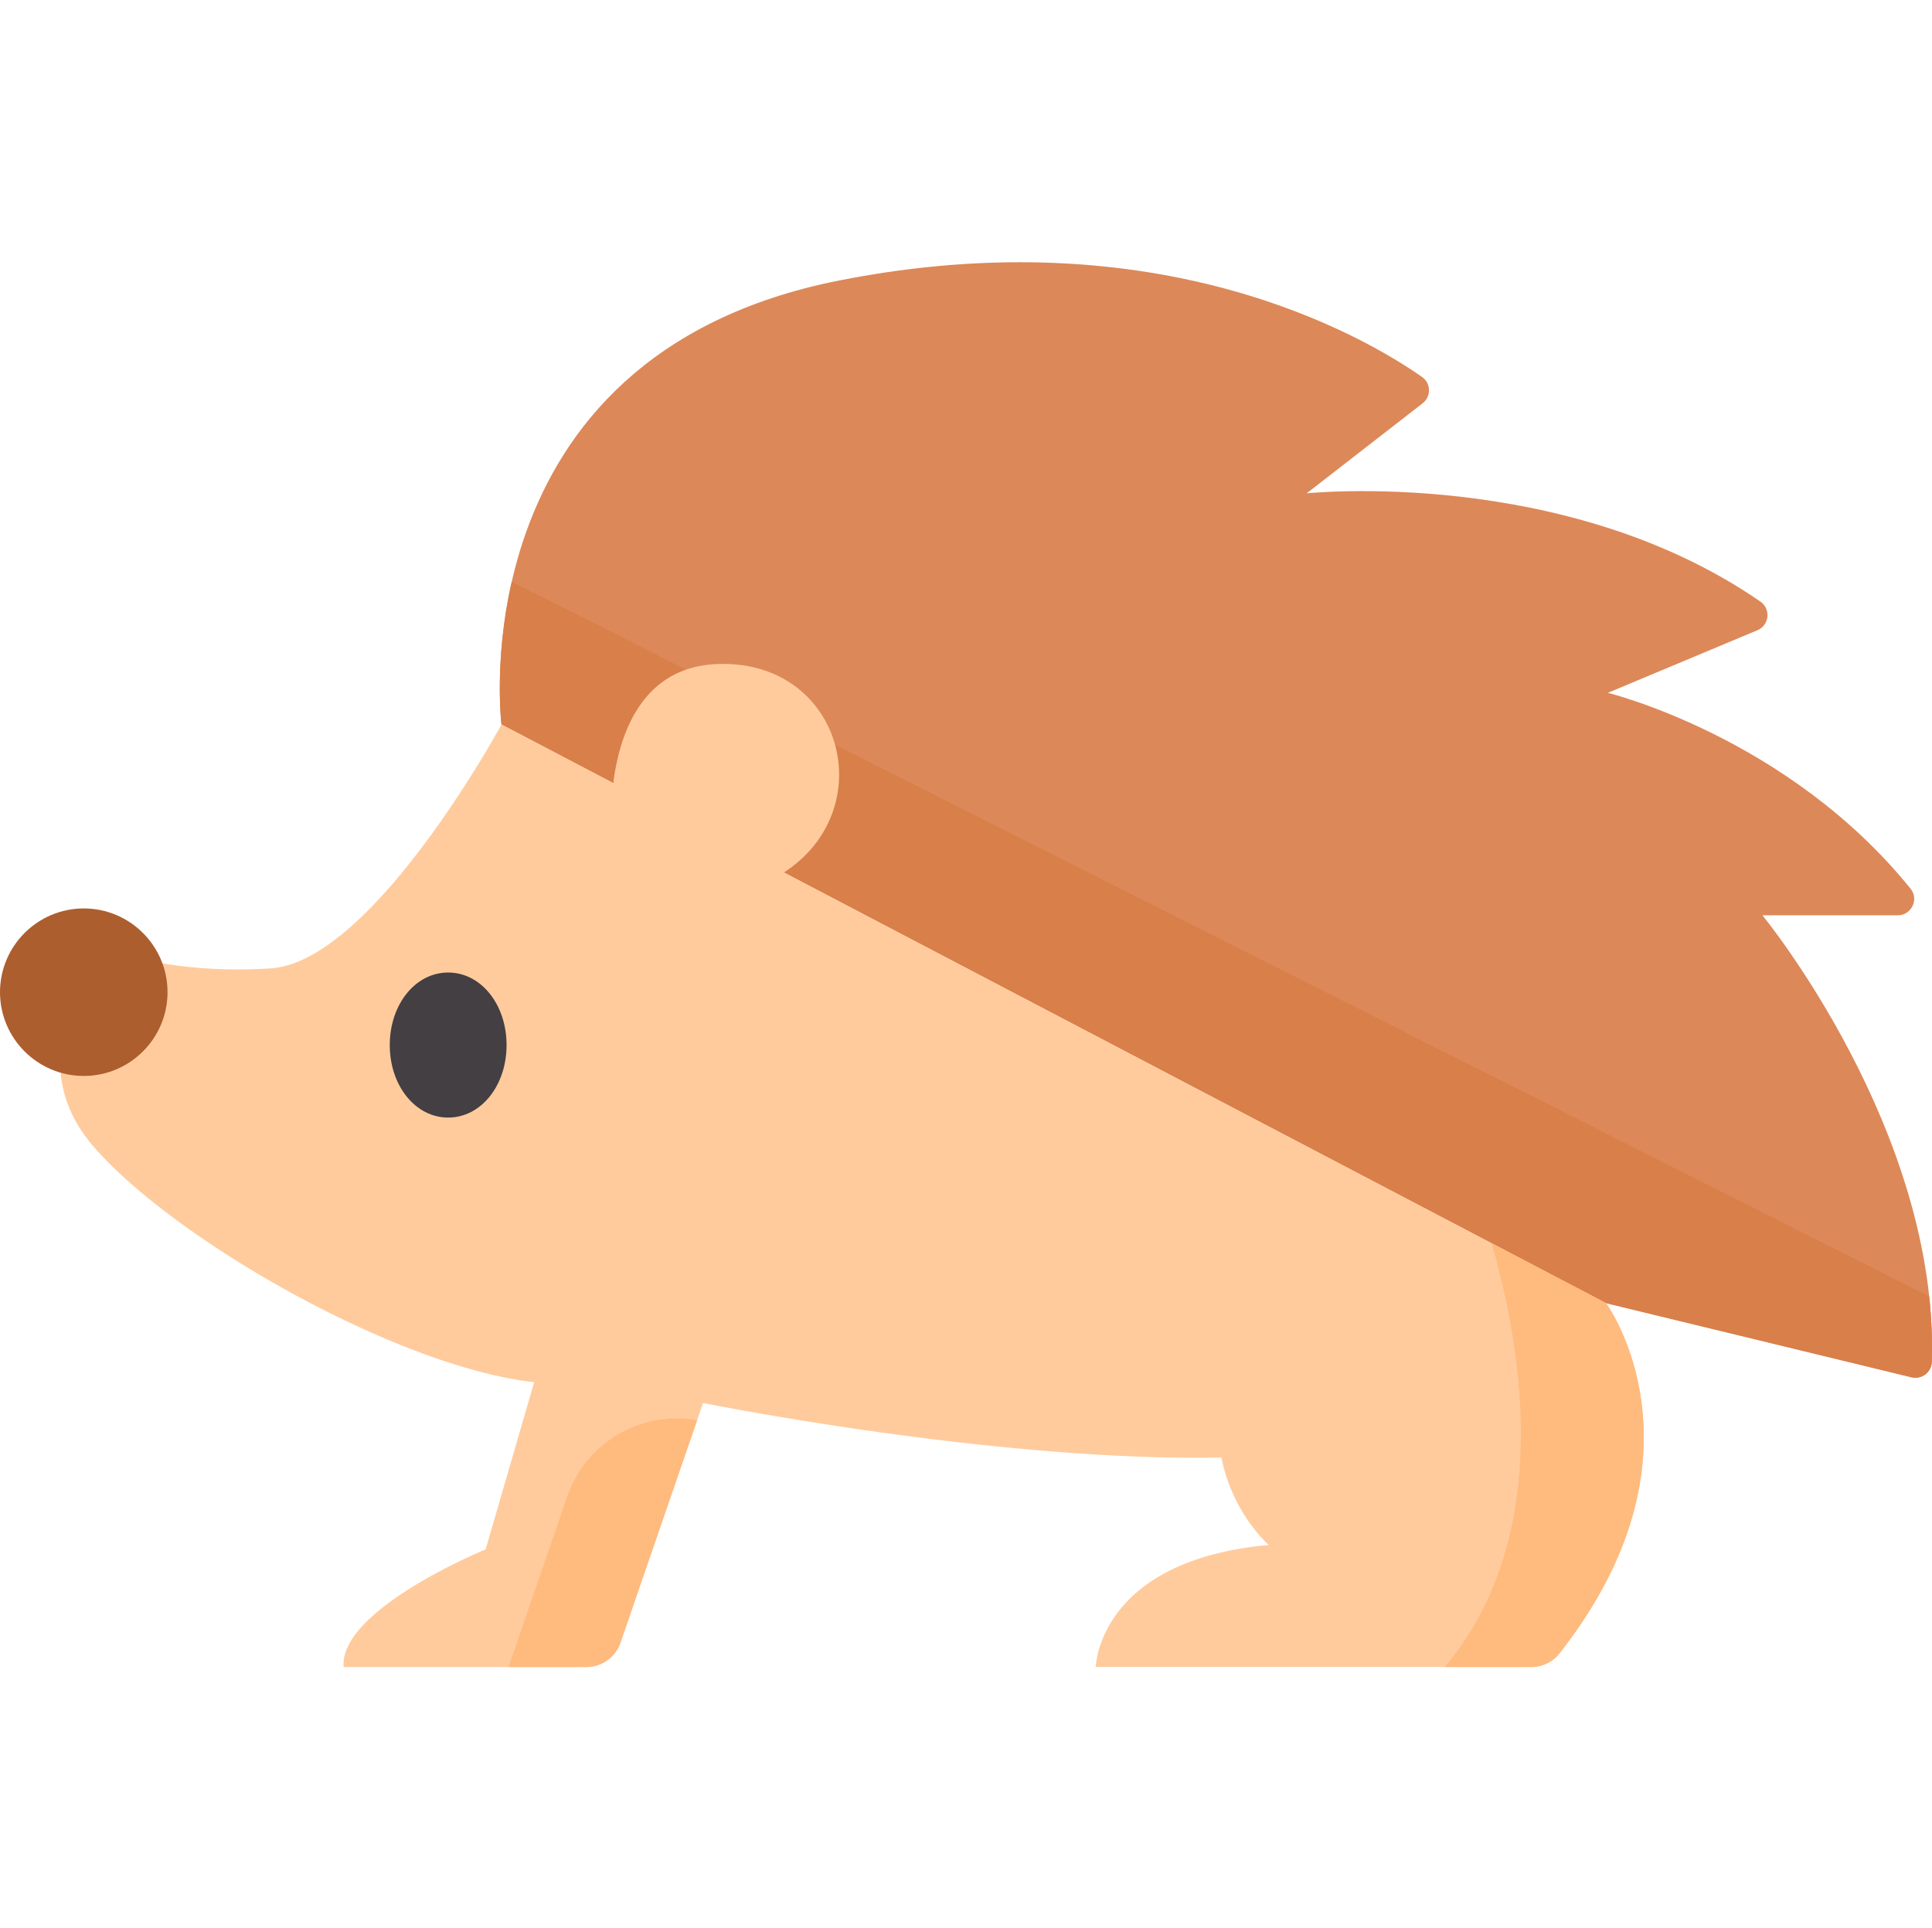 <svg viewBox="0 -69 512 511" xmlns="http://www.w3.org/2000/svg"><path d="M132.902 123.004S120.766 25.473 222.375 5.34c84.82-16.805 138.914 14.691 154.477 25.558 2.394 1.672 2.468 5.192.164 6.985L346.273 61.75s68.352-7.203 120.258 28.695c2.824 1.95 2.371 6.262-.797 7.586l-39.652 16.594s47.715 11.605 80.25 51.918c2.281 2.824.223 7.039-3.406 7.039h-35.863s46.898 57.09 44.875 118.406c-.09 2.73-2.708 4.672-5.368 4.028l-80.945-19.645" fill="#dd8858"/><path d="M511.258 274.61 135.618 85.186c-4.794 21.055-2.72 37.817-2.72 37.817L425.625 276.37l80.941 19.645c2.664.644 5.282-1.305 5.372-4.043.187-5.84-.067-11.645-.68-17.364zm0 0" fill="#d97f4a"/><path d="M425.625 276.375 207.762 162.227c26.12-17.008 15.398-56.57-17.762-55.23-20.129.815-25.895 18.976-27.473 31.53l-29.625-15.523s-34.058 62.914-61.187 64.648c-13.528.864-24.469-.425-32.043-1.937-8.426-1.68-16.988 2.75-20.317 10.672-4.304 10.23-6.449 24.675 5.301 38.328 21.356 24.816 80.54 58.566 116.903 62.605l-12.868 44.32s-38.808 15.876-37.632 31.165h64.363a9.51 9.51 0 0 0 8.992-6.418l21.899-63.555s77.402 15.633 137.375 14.457c2.984 15.004 12.562 23.176 12.562 23.176-45.273 4.113-45.863 32.336-45.863 32.336h115.418c2.902 0 5.664-1.317 7.457-3.598 41.605-52.902 12.363-92.828 12.363-92.828zm0 0" fill="#ffcb9d"/><path d="m425.625 276.375-30.324-15.89c9.183 32.077 15.34 79.226-12.414 112.32h22.918c2.902 0 5.664-1.317 7.457-3.598 41.605-52.906 12.363-92.832 12.363-92.832zM150.316 327.64l-15.562 45.165h20.668a9.512 9.512 0 0 0 8.992-6.414l20.316-58.961-.515-.082c-14.73-2.395-29.04 6.183-33.899 20.293zm0 0" fill="#ffba7e"/><path d="M118.77 188.746c-8.68 0-15.477 8.445-15.477 19.223 0 10.781 6.797 19.222 15.477 19.222s15.476-8.441 15.476-19.222c0-10.778-6.797-19.223-15.476-19.223zm0 0" fill="#433f43"/><path d="M22.2 171.762c-12.24 0-22.2 9.957-22.2 22.199 0 12.238 9.96 22.2 22.2 22.2 12.241 0 22.198-9.962 22.198-22.2 0-12.242-9.957-22.2-22.199-22.2zm0 0" fill="#ad5e2e"/></svg>